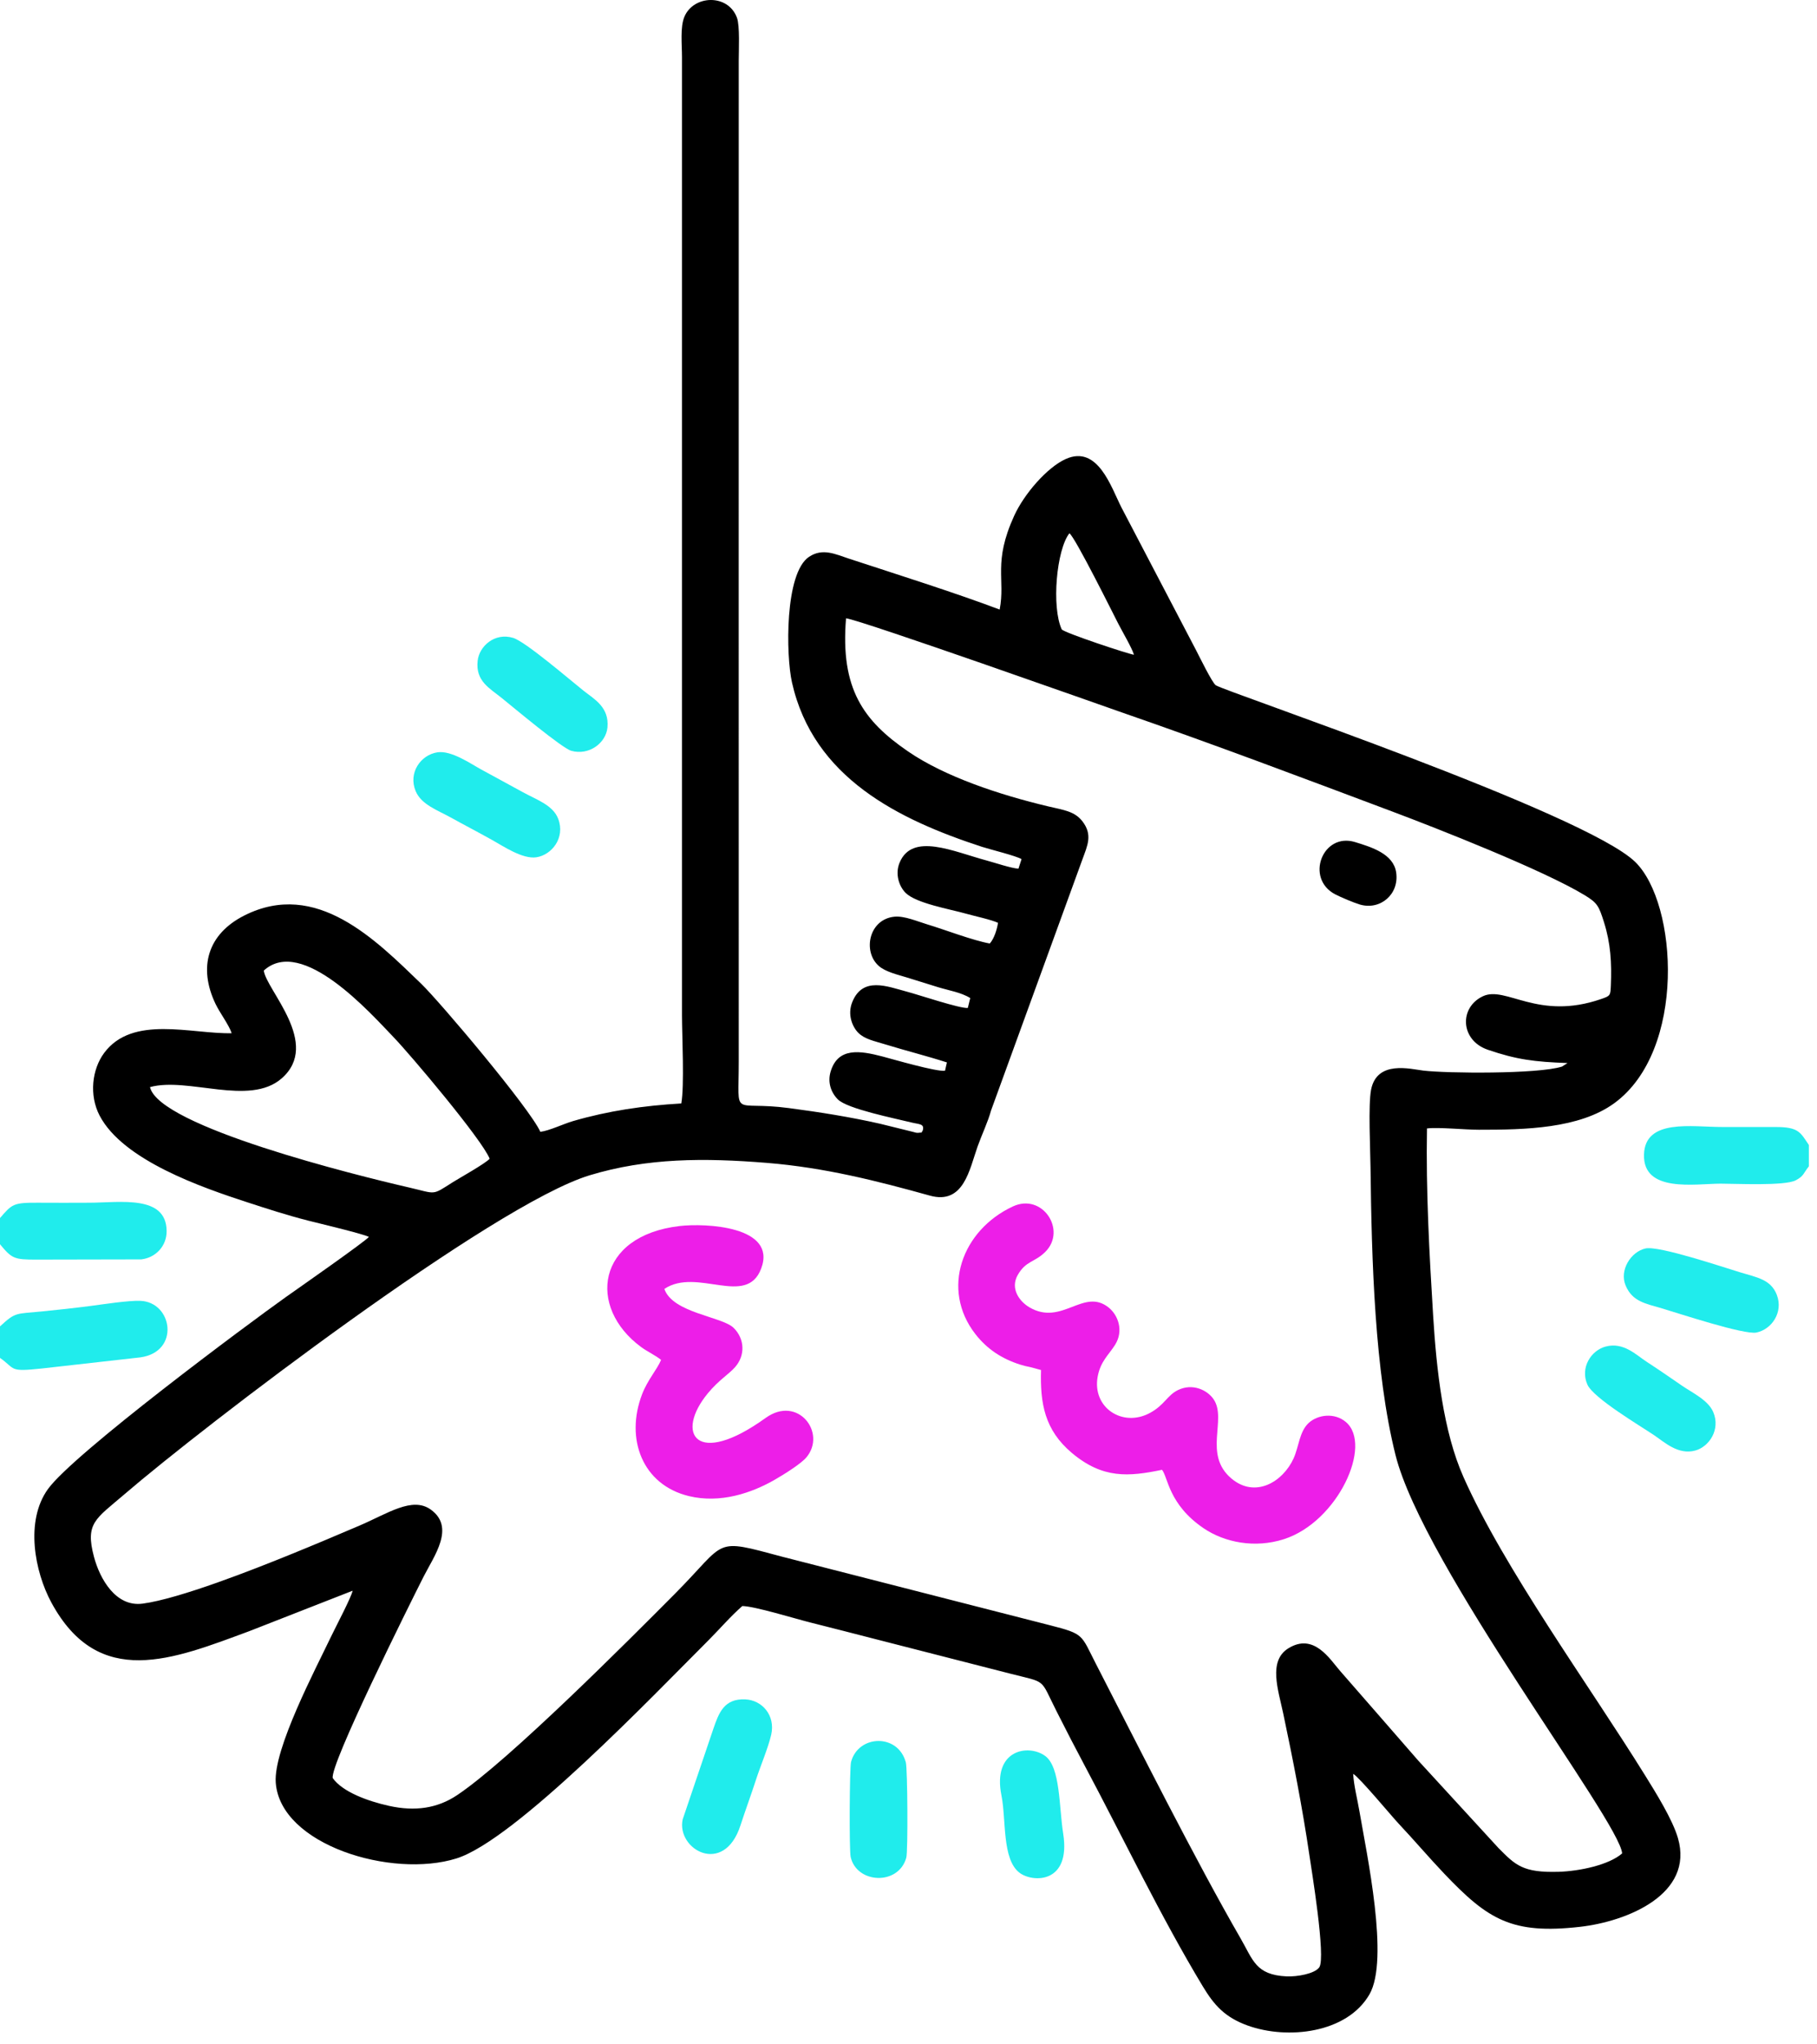 <?xml version="1.0" encoding="UTF-8"?> <svg xmlns="http://www.w3.org/2000/svg" width="112" height="126" viewBox="0 0 112 126" fill="none"><path fill-rule="evenodd" clip-rule="evenodd" d="M30.182 71.415C29.709 70.229 25.309 65.014 24.259 63.924C22.847 62.456 18.617 57.669 16.26 59.819C16.41 61.019 19.818 64.331 17.355 66.471C15.364 68.199 11.59 66.361 9.246 67.001C9.79 69.43 21.975 72.442 25.172 73.179C26.937 73.586 26.581 73.705 27.931 72.85C28.252 72.647 29.96 71.689 30.182 71.415ZM83.53 51.901C84.538 52.211 85.888 52.621 86.059 53.765C86.261 55.119 85.078 56.117 83.823 55.749C83.461 55.643 82.649 55.3 82.302 55.12C80.432 54.146 81.52 51.283 83.53 51.901ZM96.622 65.519C94.579 65.445 93.483 65.306 91.711 64.7C90.011 64.119 89.929 62.099 91.403 61.403C92.822 60.733 94.786 62.927 98.698 61.572C99.269 61.374 99.266 61.362 99.294 60.718C99.351 59.352 99.28 58.131 98.869 56.836C98.554 55.841 98.466 55.652 97.681 55.174C95.154 53.638 88.608 51.063 85.807 50.012C80.328 47.955 74.778 45.857 69.155 43.911C68.313 43.62 53.126 38.233 52.15 38.107C51.789 42.463 53.231 44.43 55.965 46.308C58.245 47.874 61.618 48.988 64.607 49.699C65.555 49.925 66.24 49.993 66.726 50.627C67.36 51.455 67.031 52.113 66.723 52.959L61.089 68.441C60.895 69.153 60.519 69.93 60.26 70.658C59.756 72.074 59.409 74.27 57.316 73.689C54.081 72.789 50.843 71.962 47.273 71.672C43.412 71.359 39.893 71.36 36.344 72.437C30.401 74.239 12.518 87.924 7.664 92.102C5.907 93.614 5.234 93.861 5.793 95.953C6.152 97.302 7.13 99.057 8.791 98.837C11.062 98.536 15.668 96.716 17.887 95.814C19.372 95.211 20.703 94.649 22.163 94.025C23.896 93.284 25.409 92.225 26.546 93.035C28.083 94.129 26.753 95.904 26.112 97.17C25.205 98.961 20.299 108.823 20.512 109.592C21.116 110.439 22.657 111.009 23.985 111.302C25.586 111.656 26.958 111.452 28.166 110.647C31.346 108.53 38.746 101.104 41.611 98.22C44.88 94.93 43.889 94.787 48.242 95.952L64.725 100.171C66.845 100.711 66.627 100.747 67.542 102.527C70.136 107.576 73.715 114.703 76.467 119.464C77.243 120.807 77.4 121.717 79.299 121.81C79.962 121.842 81.045 121.644 81.32 121.252C81.74 120.652 80.829 115.15 80.709 114.329C80.286 111.439 79.691 108.41 79.098 105.607C78.789 104.145 78.158 102.37 79.415 101.59C80.984 100.618 81.964 102.25 82.604 102.985C84.251 104.878 85.826 106.671 87.423 108.513L92.374 113.908C93.416 114.957 93.868 115.428 96.067 115.365C97.377 115.326 99.178 114.941 99.989 114.231C99.845 112.251 87.722 96.493 86.017 89.669C84.737 84.546 84.548 77.691 84.479 71.951C84.466 70.853 84.332 68.086 84.514 67.16C84.877 65.321 86.956 65.891 87.731 65.984C89.181 66.156 94.79 66.208 96.281 65.737L96.622 65.519ZM69.898 40.353C69.767 39.923 69.174 38.916 68.927 38.434C68.662 37.92 66.259 33.079 65.917 32.868C65.118 33.891 64.809 37.411 65.445 38.791C65.598 39.001 69.639 40.341 69.898 40.353ZM62.968 52.951C62.654 52.752 61.001 52.346 60.528 52.192C55.397 50.517 50.134 47.942 48.816 42.055C48.444 40.397 48.361 35.325 49.869 34.319C50.709 33.758 51.494 34.158 52.331 34.432C55.208 35.376 58.887 36.536 61.62 37.569C61.98 35.687 61.196 34.678 62.514 31.788C63.128 30.441 64.553 28.796 65.7 28.287C67.676 27.41 68.487 30.027 69.125 31.275L73.723 40.068C73.927 40.458 74.711 42.075 74.943 42.237C75.475 42.608 97.711 50.108 100.797 53.126C103.419 55.689 103.95 64.745 99.511 67.989C97.351 69.568 93.98 69.632 91.16 69.63C90.284 69.63 88.686 69.463 87.959 69.549C87.892 73.432 88.104 77.249 88.336 81.049C88.548 84.498 88.968 88.236 90.203 91.022C92.707 96.673 97.959 103.87 101.407 109.428C102.053 110.468 103.099 112.144 103.43 113.293C104.428 116.754 100.283 118.428 97.4 118.755C93.182 119.235 91.713 118.306 89.021 115.477C88.076 114.484 87.154 113.396 86.214 112.398C85.77 111.926 83.808 109.556 83.409 109.327C83.452 110.066 83.664 110.865 83.792 111.613C84.252 114.304 85.645 120.777 84.416 122.914C83.031 125.323 79.357 125.721 76.912 124.842C75.489 124.331 74.829 123.566 74.139 122.423C71.523 118.085 69.245 113.293 66.896 108.888C66.316 107.802 65.733 106.672 65.128 105.475C64.077 103.395 64.56 103.739 62.269 103.151C59.564 102.457 56.751 101.736 54.05 101.046C52.67 100.694 51.266 100.327 49.926 99.993C48.996 99.761 46.537 99 45.758 98.984C45.037 99.612 44.348 100.418 43.677 101.088C40.289 104.474 31.755 113.414 28.13 114.543C24.142 115.786 17.271 113.71 16.997 109.865C16.849 107.796 19.448 102.877 20.445 100.79C20.715 100.226 21.653 98.451 21.735 98.041L15.372 100.531C10.675 102.267 6.086 104.172 3.163 98.763C2.14 96.869 1.532 93.741 2.959 91.771C4.545 89.579 15.291 81.598 17.621 79.941C18.14 79.573 22.617 76.448 22.737 76.232C22.316 76.027 19.603 75.386 18.963 75.222C17.678 74.893 16.452 74.495 15.245 74.101C12.465 73.195 7.585 71.519 6.141 68.759C5.483 67.502 5.671 65.907 6.417 64.9C8.169 62.535 11.795 63.737 14.279 63.68C14.116 63.171 13.561 62.448 13.286 61.875C12.206 59.618 12.794 57.566 15.068 56.421C19.502 54.188 23.165 57.937 25.954 60.623C27.106 61.733 32.651 68.298 33.307 69.757C33.849 69.695 34.733 69.267 35.324 69.095C37.516 68.459 39.667 68.145 41.996 68.009C42.192 66.917 42.041 63.874 42.038 62.584L42.038 3.532C42.038 2.746 41.918 1.668 42.188 1.029C42.754 -0.311 44.877 -0.397 45.427 1.095C45.611 1.595 45.537 3.094 45.536 3.71C45.535 5.494 45.534 34.13 45.534 35.914L45.536 65.439C45.538 69.037 45.064 67.824 48.625 68.294C50.529 68.545 52.404 68.842 54.252 69.261L56.266 69.758C56.396 69.794 56.507 69.837 56.637 69.816C56.897 69.773 56.735 69.885 56.879 69.672C56.998 69.253 56.657 69.299 56.203 69.187C55.147 68.925 52.228 68.344 51.645 67.759C51.222 67.334 51.004 66.709 51.198 66.052C51.646 64.541 52.992 64.746 54.398 65.115C55.034 65.282 57.711 66.064 58.251 65.994L58.367 65.48C57.175 65.095 55.833 64.757 54.58 64.372C53.866 64.153 53.29 64.045 52.9 63.65C52.538 63.283 52.227 62.532 52.53 61.771C53.17 60.165 54.681 60.794 55.892 61.117C56.636 61.313 59.185 62.172 59.656 62.123L59.806 61.514C59.251 61.164 58.463 61.04 57.832 60.846C57.238 60.663 56.574 60.452 55.926 60.253C55.307 60.064 54.576 59.896 54.164 59.531C53.169 58.649 53.549 56.662 55.126 56.5C55.744 56.437 56.543 56.788 57.156 56.972C58.21 57.288 59.952 57.961 61.011 58.151C61.286 57.848 61.466 57.242 61.516 56.876C61.101 56.68 60.036 56.453 59.532 56.309C58.554 56.031 56.464 55.678 55.816 55.025C55.41 54.614 55.165 53.861 55.45 53.172C56.228 51.283 58.772 52.487 60.824 53.038C61.274 53.158 62.358 53.521 62.777 53.539L62.968 52.951Z" fill="black"></path><path fill-rule="evenodd" clip-rule="evenodd" d="M97.844 85.33C97.388 84.28 98.083 83.226 98.979 82.99C100.072 82.702 100.844 83.503 101.489 83.923C102.165 84.362 102.936 84.891 103.673 85.4C104.307 85.837 105.291 86.293 105.604 87.028C106.066 88.113 105.348 89.167 104.496 89.401C103.441 89.69 102.598 88.885 101.954 88.452C101.066 87.856 98.205 86.16 97.844 85.33ZM100.209 79.243C99.797 78.284 100.535 77.141 101.431 76.946C102.259 76.765 106.218 78.102 107.258 78.416C108.304 78.733 109.16 78.857 109.524 79.808C109.934 80.883 109.207 81.933 108.268 82.128C107.518 82.284 103.453 80.939 102.439 80.639C101.426 80.338 100.631 80.225 100.209 79.243ZM111.498 70.569V71.886C111.16 72.307 111.198 72.482 110.683 72.749C109.999 73.104 106.938 72.95 106.057 72.952C104.474 72.956 101.262 73.533 101.336 71.152C101.405 68.925 104.294 69.464 106.146 69.46C107.246 69.457 108.348 69.462 109.448 69.461C110.874 69.459 110.973 69.791 111.498 70.569Z" fill="#20ECEC"></path><path fill-rule="evenodd" clip-rule="evenodd" d="M61.73 110.663C61.16 107.831 63.398 107.467 64.428 108.227C65.367 108.921 65.273 111.344 65.535 113.012C66.021 116.106 63.656 116.038 62.848 115.427C61.754 114.601 62.031 112.159 61.73 110.663ZM55.863 114.498C55.383 116.225 52.807 116.105 52.435 114.45C52.34 114.031 52.367 108.947 52.458 108.599C52.896 106.919 55.347 106.813 55.836 108.622C55.94 109.01 55.974 114.099 55.863 114.498ZM47.537 106.916C47.357 107.708 46.871 108.849 46.589 109.72C46.279 110.676 45.964 111.518 45.639 112.514C44.617 115.646 41.688 113.992 42.079 112.138L43.971 106.552C44.309 105.563 44.638 104.678 45.939 104.737C46.983 104.784 47.806 105.73 47.537 106.916Z" fill="#20ECEC"></path><path fill-rule="evenodd" clip-rule="evenodd" d="M0 76.687V75.072C0.738 74.223 0.8 74.118 2.319 74.127C3.387 74.134 4.462 74.132 5.53 74.127C7.409 74.119 10.256 73.63 10.271 75.875C10.277 76.807 9.586 77.52 8.706 77.62L2.23 77.633C0.878 77.636 0.733 77.573 0 76.687ZM0 83.691V81.75C0.972 80.849 0.968 80.989 2.577 80.828C3.543 80.732 4.575 80.62 5.594 80.488C6.347 80.39 7.925 80.145 8.651 80.174C10.643 80.252 11.113 83.316 8.653 83.659L2.592 84.342C0.519 84.562 0.985 84.387 0 83.691Z" fill="#20ECEC"></path><path fill-rule="evenodd" clip-rule="evenodd" d="M31.63 39.315C32.398 39.549 35.117 41.893 35.976 42.576C36.621 43.088 37.561 43.578 37.443 44.837C37.352 45.803 36.294 46.583 35.211 46.273C34.635 46.109 31.654 43.605 30.907 43.004C30.18 42.417 29.306 41.979 29.442 40.731C29.541 39.816 30.503 38.971 31.63 39.315ZM25.621 48.759C25.151 47.638 25.927 46.529 26.957 46.369C27.825 46.234 29.019 47.078 29.689 47.441C30.499 47.879 31.328 48.33 32.227 48.824C33.1 49.303 34.09 49.624 34.411 50.474C34.852 51.64 34.007 52.693 33.066 52.836C32.216 52.965 31.041 52.166 30.343 51.776C29.463 51.284 28.56 50.816 27.805 50.396C26.97 49.932 25.973 49.597 25.621 48.759Z" fill="#20ECEC"></path><path fill-rule="evenodd" clip-rule="evenodd" d="M68.735 82.883C68.352 83.495 67.837 83.895 67.662 84.838C67.307 86.752 69.192 88.001 70.886 87.082C71.782 86.595 71.943 86.002 72.602 85.678C73.505 85.233 74.424 85.669 74.812 86.249C75.644 87.493 74.144 89.643 75.908 91.128C77.378 92.364 79.085 91.327 79.739 89.881C80.067 89.156 80.091 88.222 80.679 87.691C81.237 87.187 82.258 87.051 82.959 87.642C84.632 89.055 82.461 93.807 79.128 94.868C77.347 95.435 75.48 95.069 74.185 94.187C72.025 92.716 71.999 91.041 71.626 90.589C69.573 91.015 67.979 91.154 66.07 89.549C64.385 88.132 64.108 86.482 64.169 84.438L63.513 84.261C63.301 84.221 63.075 84.166 62.874 84.102C61.738 83.737 60.839 83.146 60.116 82.215C57.981 79.461 59.285 75.821 62.433 74.357C64.26 73.507 65.772 75.824 64.433 77.156C63.775 77.811 63.242 77.695 62.736 78.576C62.249 79.425 62.847 80.218 63.453 80.574C65.457 81.75 66.793 79.343 68.341 80.59C68.919 81.056 69.278 82.016 68.735 82.883Z" fill="#ED1EE8"></path><path fill-rule="evenodd" clip-rule="evenodd" d="M40.748 83.814C40.427 83.547 39.898 83.302 39.512 83.017C36.197 80.572 36.742 76.161 41.899 75.563C43.463 75.382 47.918 75.561 46.916 78.192C46.006 80.584 42.966 78.094 40.951 79.44C41.469 80.934 44.516 81.137 45.227 81.846C45.915 82.532 45.94 83.548 45.311 84.259C44.902 84.722 44.31 85.05 43.629 85.876C41.596 88.338 42.89 90.491 47.195 87.391C49.178 85.964 50.965 88.308 49.711 89.816C49.385 90.208 48.368 90.847 47.775 91.189C46.321 92.031 44.391 92.674 42.465 92.209C39.594 91.515 38.526 88.681 39.578 85.933C39.923 85.033 40.514 84.395 40.748 83.814Z" fill="#ED1EE8"></path></svg> 